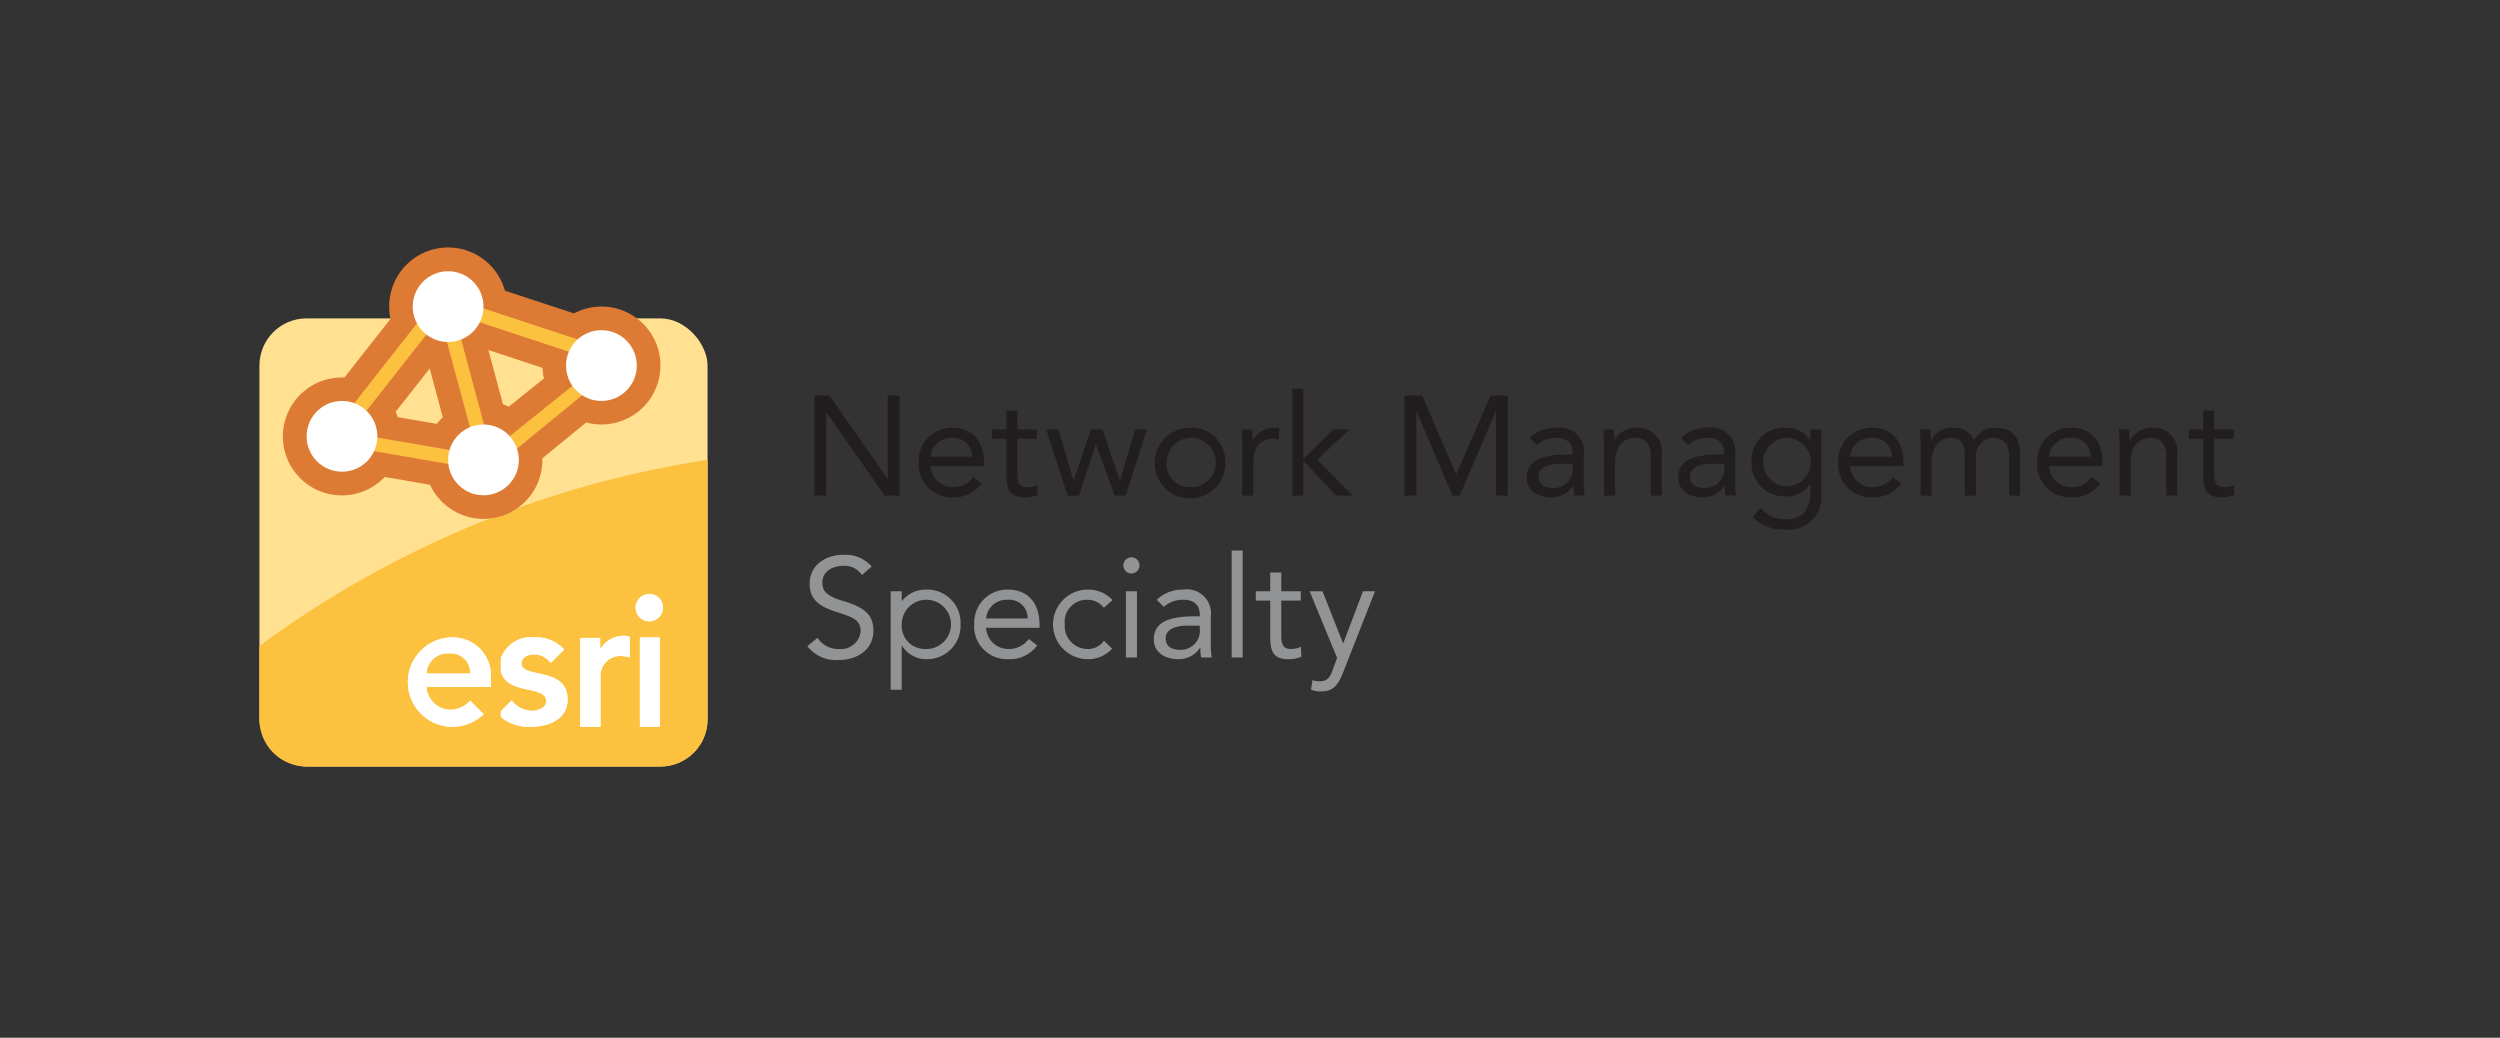 <svg xmlns="http://www.w3.org/2000/svg" viewBox="0 0 212 88"><rect x="0" y="0" width="212" height="88" fill="#333333" stroke="none"/><defs><style>.cls-1{fill:none;}.cls-2{fill:#221e1f;}.cls-3{fill:#919395;}.cls-4{fill:#ffe191;}.cls-5{fill:#fdc140;}.cls-6{fill:#fff;}.cls-7{fill:#dd7b34;}</style></defs><g id="bounding_box" data-name="bounding box"><rect class="cls-1" width="212" height="88"></rect></g><g id="text_outline_" data-name="text (outline)"><path class="cls-2" d="M70.335,33.538l4.917,7.052h.024V33.538h1.007v8.491H75.013l-4.917-7.052h-.024v7.052H69.064V33.538Z"></path><path class="cls-2" d="M83.443,39.282v.228h-4.533a1.876,1.876,0,0,0,1.847,1.799,2.069,2.069,0,0,0,1.775-.852l.708.552a2.866,2.866,0,0,1-2.483,1.164,2.777,2.777,0,0,1-2.854-2.951,2.81,2.81,0,0,1,2.878-2.95C82.244,36.272,83.443,37.195,83.443,39.282ZM82.436,38.719a1.557,1.557,0,0,0-1.703-1.583,1.733,1.733,0,0,0-1.823,1.583Z"></path><path class="cls-2" d="M86.283,34.821V36.416h1.655v.791H86.283v2.999c0,.899.3,1.103.839,1.103a1.787,1.787,0,0,0,.828-.192l.036.852a2.885,2.885,0,0,1-1.091.204c-1.08,0-1.547-.432-1.547-1.823V37.208H84.125V36.416h1.223V34.821Z"></path><path class="cls-2" d="M89.746,36.416l1.283,4.317h.024L92.504,36.416h.983l1.475,4.317h.024L96.258,36.416h1.007l-1.811,5.613h-.923L92.936,37.711h-.024l-1.416,4.318h-.959L88.714,36.416Z"></path><path class="cls-2" d="M103.911,39.222a2.999,2.999,0,1,1-2.999-2.95A2.866,2.866,0,0,1,103.911,39.222Zm-2.999,2.087a2.089,2.089,0,1,0-1.991-2.087A1.96,1.96,0,0,0,100.913,41.309Z"></path><path class="cls-2" d="M108.494,36.332l-.06.947a1.828,1.828,0,0,0-.503-.072c-1.08,0-1.644.744-1.644,2.039v2.783h-.935V37.663c0-.372-.048-.911-.048-1.247h.888c0,.348.024.552.024.923h.024a2.049,2.049,0,0,1,1.871-1.067A1.032,1.032,0,0,1,108.494,36.332Z"></path><path class="cls-2" d="M110.529,32.962v5.925L113.084,36.416h1.332l-2.71,2.555,2.986,3.058H113.312l-2.783-2.95v2.95h-.935v-9.067Z"></path><path class="cls-2" d="M120.597,33.538l2.878,6.656h.024l2.902-6.656h1.463v8.491h-1.007v-7.124H126.833l-3.046,7.124h-.612l-3.046-7.124h-.024v7.124h-1.007V33.538Z"></path><path class="cls-2" d="M134.305,38.587v2.519a6.517,6.517,0,0,0,.084.923h-.9a3.03,3.03,0,0,1-.06-.839h-.024a2.135,2.135,0,0,1-1.847.983c-1.224,0-2.087-.648-2.087-1.667,0-1.295.972-1.967,3.466-1.967h.433v-.156c0-.828-.516-1.247-1.392-1.247a2.409,2.409,0,0,0-1.667.611l-.588-.611a3.155,3.155,0,0,1,2.23-.864A2.046,2.046,0,0,1,134.305,38.587Zm-2.591,2.794a1.616,1.616,0,0,0,1.655-1.835v-.216h-1.032c-1.103,0-1.858.348-1.858,1.08C130.479,41.045,130.922,41.381,131.714,41.381Z"></path><path class="cls-2" d="M140.916,38.515v3.514h-.936V38.623c0-.863-.384-1.487-1.283-1.487-1.151,0-1.739.803-1.739,2.146v2.747h-.936V37.663c0-.372-.048-.911-.048-1.247h.888c0,.348.023.552.023.923h.024a2.048,2.048,0,0,1,1.87-1.067A1.993,1.993,0,0,1,140.916,38.515Z"></path><path class="cls-2" d="M147.143,38.587v2.519a6.517,6.517,0,0,0,.084.923h-.9a3.03,3.03,0,0,1-.06-.839h-.024a2.135,2.135,0,0,1-1.847.983c-1.224,0-2.087-.648-2.087-1.667,0-1.295.972-1.967,3.466-1.967h.433v-.156c0-.828-.516-1.247-1.392-1.247a2.409,2.409,0,0,0-1.667.611l-.588-.611A3.155,3.155,0,0,1,144.791,36.272,2.046,2.046,0,0,1,147.143,38.587Zm-2.591,2.794a1.616,1.616,0,0,0,1.655-1.835v-.216H145.175c-1.103,0-1.858.348-1.858,1.08C143.316,41.045,143.76,41.381,144.552,41.381Z"></path><path class="cls-2" d="M153.49,37.375h.023V36.416h.936v5.421a2.782,2.782,0,0,1-3.059,3.07,3.631,3.631,0,0,1-2.758-1.067l.671-.768a2.68,2.68,0,0,0,2.087.972c1.428,0,2.123-.78,2.123-2.255v-.732h-.023a2.307,2.307,0,0,1-1.991,1.043,2.83,2.83,0,0,1-2.975-2.878A2.777,2.777,0,0,1,151.499,36.272,2.217,2.217,0,0,1,153.49,37.375Zm-1.979,3.862a2.051,2.051,0,0,0-.012-4.102,2.052,2.052,0,0,0,.012,4.102Z"></path><path class="cls-2" d="M161.424,39.282v.228h-4.533a1.876,1.876,0,0,0,1.847,1.799,2.07,2.07,0,0,0,1.775-.852l.707.552a2.864,2.864,0,0,1-2.482,1.164,2.777,2.777,0,0,1-2.854-2.951,2.81,2.81,0,0,1,2.879-2.95C160.225,36.272,161.424,37.195,161.424,39.282Zm-1.007-.563a1.558,1.558,0,0,0-1.703-1.583,1.734,1.734,0,0,0-1.823,1.583Z"></path><path class="cls-2" d="M167.397,37.339a1.93,1.93,0,0,1,1.787-1.067c1.451,0,2.123.768,2.123,2.291v3.466h-.936v-3.394c0-.959-.468-1.499-1.367-1.499a1.521,1.521,0,0,0-1.451,1.619v3.274h-.936v-3.25c0-1.092-.276-1.643-1.092-1.643-1.127,0-1.727.792-1.727,2.146v2.747h-.936V37.663c0-.372-.048-.911-.048-1.247h.888c0,.348.023.552.023.923h.024a2.042,2.042,0,0,1,1.883-1.067A1.752,1.752,0,0,1,167.397,37.339Z"></path><path class="cls-2" d="M178.299,39.282v.228h-4.533a1.876,1.876,0,0,0,1.847,1.799,2.07,2.07,0,0,0,1.775-.852l.707.552a2.864,2.864,0,0,1-2.482,1.164,2.777,2.777,0,0,1-2.854-2.951,2.81,2.81,0,0,1,2.879-2.95C177.1,36.272,178.299,37.195,178.299,39.282Zm-1.007-.563a1.558,1.558,0,0,0-1.703-1.583,1.734,1.734,0,0,0-1.823,1.583Z"></path><path class="cls-2" d="M184.633,38.515v3.514h-.936V38.623c0-.863-.384-1.487-1.283-1.487-1.151,0-1.739.803-1.739,2.146v2.747h-.936V37.663c0-.372-.048-.911-.048-1.247h.888c0,.348.023.552.023.923h.024a2.048,2.048,0,0,1,1.87-1.067A1.993,1.993,0,0,1,184.633,38.515Z"></path><path class="cls-2" d="M187.767,34.821V36.416h1.655v.791H187.767v2.999c0,.899.3,1.103.84,1.103a1.788,1.788,0,0,0,.827-.192l.036.852a2.888,2.888,0,0,1-1.092.204c-1.079,0-1.547-.432-1.547-1.823V37.208h-1.224V36.416h1.224V34.821Z"></path><path class="cls-3" d="M73.921,48.042l-.828.72a1.763,1.763,0,0,0-1.547-.779c-1.067,0-1.811.551-1.811,1.427,0,.828.54,1.188,1.823,1.571,1.943.576,2.507,1.295,2.507,2.507,0,1.523-1.259,2.482-2.986,2.482a3.066,3.066,0,0,1-2.615-1.175l.864-.708a2.069,2.069,0,0,0,1.811.947,1.687,1.687,0,0,0,1.847-1.475c0-1.139-.911-1.271-2.338-1.763-1.451-.503-1.991-1.187-1.991-2.303,0-1.475,1.224-2.446,2.891-2.446A2.928,2.928,0,0,1,73.921,48.042Z"></path><path class="cls-3" d="M81.455,52.947A2.837,2.837,0,0,1,78.648,55.898a2.432,2.432,0,0,1-2.159-1.14h-.024v3.73h-.936V50.141h.936v.815h.024a2.583,2.583,0,0,1,2.015-.959A2.827,2.827,0,0,1,81.455,52.947Zm-2.998,2.087a2.09,2.09,0,1,0-1.991-2.087A1.96,1.96,0,0,0,78.457,55.034Z"></path><path class="cls-3" d="M88.154,53.007v.228H83.621a1.876,1.876,0,0,0,1.847,1.799,2.069,2.069,0,0,0,1.775-.852l.708.552A2.866,2.866,0,0,1,85.468,55.898a2.777,2.777,0,0,1-2.854-2.951,2.81,2.81,0,0,1,2.878-2.95C86.955,49.997,88.154,50.92,88.154,53.007ZM87.147,52.444a1.557,1.557,0,0,0-1.703-1.583,1.734,1.734,0,0,0-1.823,1.583Z"></path><path class="cls-3" d="M94.347,50.885l-.744.66a1.724,1.724,0,0,0-1.415-.684,1.869,1.869,0,0,0-1.895,2.087,1.941,1.941,0,0,0,1.895,2.087,1.64,1.64,0,0,0,1.427-.695l.695.66A2.726,2.726,0,0,1,92.188,55.898a2.951,2.951,0,0,1,.012-5.901A2.844,2.844,0,0,1,94.347,50.885Z"></path><path class="cls-3" d="M96.629,47.946a.684.684,0,0,1-1.368,0,.684.684,0,0,1,1.368,0Zm-.216,2.195v5.613h-.935v-5.613Z"></path><path class="cls-3" d="M102.675,52.312v2.519a6.591,6.591,0,0,0,.084.923h-.899a3.022,3.022,0,0,1-.06-.839h-.024a2.137,2.137,0,0,1-1.847.983c-1.223,0-2.087-.648-2.087-1.667,0-1.295.972-1.967,3.466-1.967h.432v-.156c0-.828-.516-1.248-1.391-1.248a2.412,2.412,0,0,0-1.667.612l-.588-.612a3.158,3.158,0,0,1,2.231-.863A2.045,2.045,0,0,1,102.675,52.312Zm-2.59,2.794a1.616,1.616,0,0,0,1.655-1.835v-.216H100.708c-1.104,0-1.859.348-1.859,1.08C98.849,54.771,99.293,55.106,100.084,55.106Z"></path><path class="cls-3" d="M105.381,46.687v9.067h-.935V46.687Z"></path><path class="cls-3" d="M108.651,48.546v1.595h1.655v.792h-1.655v2.998c0,.9.3,1.104.839,1.104a1.787,1.787,0,0,0,.828-.192l.036.852a2.885,2.885,0,0,1-1.091.204c-1.08,0-1.547-.432-1.547-1.823V50.933h-1.223v-.792h1.223V48.546Z"></path><path class="cls-3" d="M112.15,50.141l1.739,4.401h.024l1.667-4.401h1.02L113.853,57.133c-.456,1.163-.972,1.499-1.835,1.499a2.097,2.097,0,0,1-.84-.144l.12-.815a1.627,1.627,0,0,0,.66.096c.468,0,.779-.216,1.007-.827l.42-1.151-2.327-5.649Z"></path></g><g id="emblems"><rect class="cls-4" x="22" y="27" width="38" height="38" rx="4"></rect><path class="cls-5" d="M22,54.783V61a4,4,0,0,0,4,4H56a4,4,0,0,0,4-4V39A85.541,85.541,0,0,0,22,54.783Z"></path><path class="cls-6" d="M53.422,54.02a1.309,1.309,0,0,0-.471-.104,2.311,2.311,0,0,0-2.147,1.328h.09V54.097H49.211v7.535h1.711V57.463a1.681,1.681,0,0,1,1.803-1.828,2.762,2.762,0,0,1,.697.118Z"></path><path class="cls-6" d="M38.113,60.188a2.071,2.071,0,0,1-1.947-1.933h5.465v-1.127a3.236,3.236,0,0,0-3.336-3.075,3.79,3.79,0,1,0,2.721,6.509L39.873,59.422A2.315,2.315,0,0,1,38.113,60.188Zm-.076-4.782a1.666,1.666,0,0,1,1.844,1.714H36.166A1.799,1.799,0,0,1,38.037,55.405Z"></path><path class="cls-6" d="M44.219,56.263c0-.541.574-.766,1.057-.766a1.651,1.651,0,0,1,1.416.73l1.15-1.145a3.183,3.183,0,0,0-2.522-1.028,2.701,2.701,0,0,0-2.846,1.765v1.108c.494,2.044,3.844,1.147,3.844,2.524,0,.571-.68.827-1.209.827a2.21,2.21,0,0,1-1.717-.883l-.918.915v.491a3.683,3.683,0,0,0,2.531.831c1.478,0,3.125-.602,3.125-2.318C48.131,56.503,44.219,57.556,44.219,56.263Z"></path><rect class="cls-6" x="54.264" y="54.053" width="1.684" height="7.579"></rect><path class="cls-6" d="M55.088,50.367a1.159,1.159,0,1,1-1.188,1.158A1.169,1.169,0,0,1,55.088,50.367Z"></path><path class="cls-6" d="M53.422,54.02a1.309,1.309,0,0,0-.471-.104,2.311,2.311,0,0,0-2.147,1.328h.09V54.097H49.211v7.535h1.711V57.463a1.681,1.681,0,0,1,1.803-1.828,2.762,2.762,0,0,1,.697.118Z"></path><path class="cls-6" d="M38.113,60.188a2.071,2.071,0,0,1-1.947-1.933h5.465v-1.127a3.236,3.236,0,0,0-3.336-3.075,3.79,3.79,0,1,0,2.721,6.509L39.873,59.422A2.315,2.315,0,0,1,38.113,60.188Zm-.076-4.782a1.666,1.666,0,0,1,1.844,1.714H36.166A1.799,1.799,0,0,1,38.037,55.405Z"></path><path class="cls-6" d="M44.219,56.263c0-.541.574-.766,1.057-.766a1.651,1.651,0,0,1,1.416.73l1.15-1.145a3.183,3.183,0,0,0-2.522-1.028,2.701,2.701,0,0,0-2.846,1.765v1.108c.494,2.044,3.844,1.147,3.844,2.524,0,.571-.68.827-1.209.827a2.21,2.21,0,0,1-1.717-.883l-.918.915v.491a3.683,3.683,0,0,0,2.531.831c1.478,0,3.125-.602,3.125-2.318C48.131,56.503,44.219,57.556,44.219,56.263Z"></path><rect class="cls-6" x="54.264" y="54.053" width="1.684" height="7.579"></rect><path class="cls-6" d="M55.088,50.367a1.159,1.159,0,1,1-1.188,1.158A1.169,1.169,0,0,1,55.088,50.367Z"></path><path class="cls-7" d="M41.001,44a5.011,5.011,0,0,1-3.695-1.631,4.944,4.944,0,0,1-.837-1.26l-3.844-.665c-.082.086-.168.17-.257.251A5,5,0,1,1,28.98,32.01c.076,0,.151.001.226.005l3.911-4.975a4.997,4.997,0,0,1,9.699-2.393l5.856,1.928a4.999,4.999,0,1,1,2.344,9.419h0a5.002,5.002,0,0,1-1.306-.172l-3.715,3.042A4.996,4.996,0,0,1,41.001,44Zm-3.957-8.055a4.894,4.894,0,0,1,.503-.562L36.438,31.25l-2.888,3.674q.1.22.179.449Zm5.608-1.657a4.875,4.875,0,0,1,.491.201l2.984-2.397a4.92,4.92,0,0,1-.119-.896L41.416,29.681Z"></path><path class="cls-5" d="M51.253,29.158l.095.403L38.922,25.47l-1.736-.371L27.841,36.988l2.162.973,10.705,1.851,1.843-.714L50,33C50.886,32.057,52.706,30.185,51.253,29.158ZM40.473,38.564l-10.858-1.869L37.334,26.874Zm1.175-.308L38.525,26.621l12.484,4.116Z"></path><circle class="cls-6" cx="29" cy="37" r="3"></circle><circle class="cls-6" cx="38" cy="26" r="3"></circle><circle class="cls-6" cx="41" cy="39" r="3"></circle><circle class="cls-6" cx="51" cy="31" r="3"></circle></g></svg>